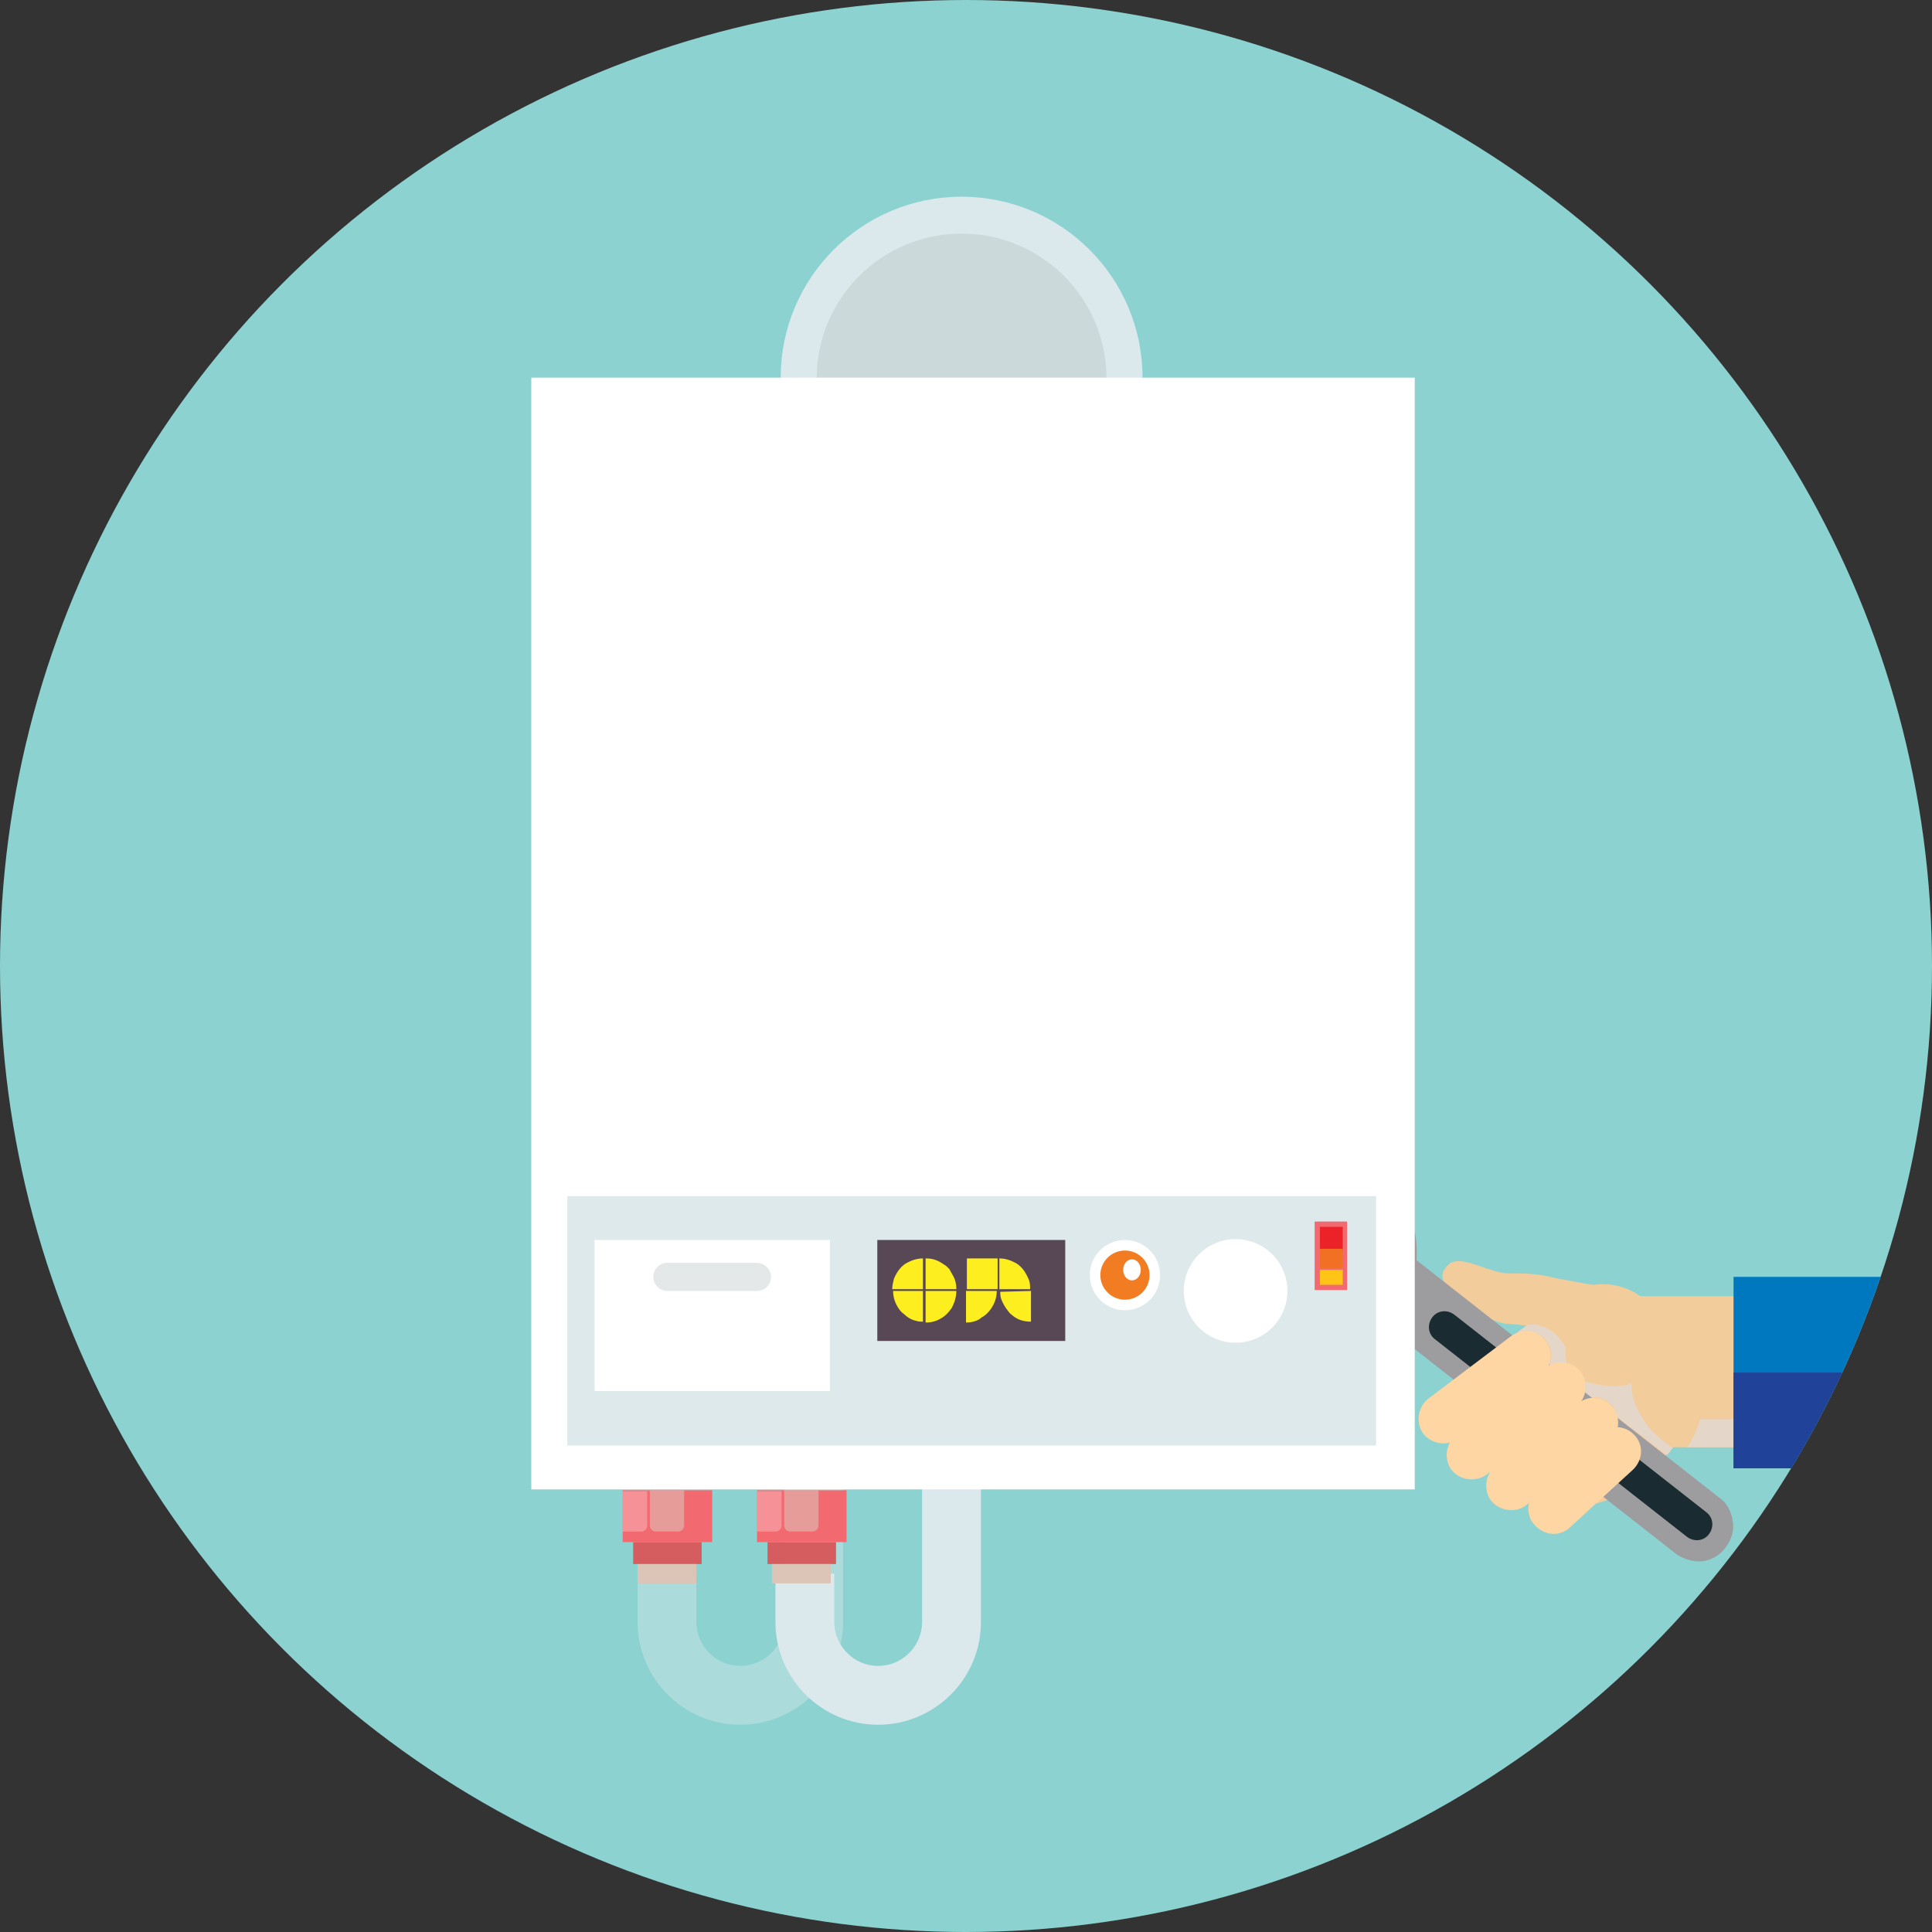 <?xml version="1.0" encoding="utf-8"?><!-- Generator: Adobe Illustrator 21.1.0, SVG Export Plug-In . SVG Version: 6.00 Build 0)  --><svg version="1.1" id="Layer_1" xmlns="http://www.w3.org/2000/svg" xmlns:xlink="http://www.w3.org/1999/xlink" x="0px" y="0px"	 viewBox="0 0 220 220" style="enable-background:new 0 0 220 220;" xml:space="preserve"><rect x="0" y="0" width="220" height="220" fill="#333333" stroke="none"/><style type="text/css">	.st0{clip-path:url(#SVGID_2_);}	.st1{fill:#F3CC9C;}	.st2{fill:#E4D7CA;}	.st3{fill:#0078BF;}	.st4{fill:#204298;}	.st5{fill:#9D9C9E;}	.st6{fill:#1A2C31;}	.st7{fill:#FED6A4;}	.st8{opacity:0.4;}	.st9{fill:#DBE9EC;}	.st10{fill:#CBD9DB;}	.st11{fill:#D55C5F;}	.st12{fill:#F26A70;}	.st13{opacity:0.27;fill:#FFFFFF;}	.st14{opacity:0.55;fill:#DCC4B7;}	.st15{fill:#DCC4B7;}	.st16{fill:#FFFFFF;}	.st17{opacity:0.87;fill:#D9E6E8;}	.st18{fill:#584755;}	.st19{fill:#E5E8E9;}	.st20{fill:#FCEE1F;}	.st21{fill:#F27C21;}	.st22{fill:#EB2227;}	.st23{fill:#F27024;}	.st24{fill:#FFC415;}	.st25{clip-path:url(#SVGID_4_);fill:#1A2C31;}	.st26{clip-path:url(#SVGID_6_);fill:#204298;}	.st27{clip-path:url(#SVGID_8_);fill:#5E645E;}	.st28{clip-path:url(#SVGID_10_);fill:#0078BF;}	.st29{clip-path:url(#SVGID_12_);fill:#ABAFAE;}	.st30{clip-path:url(#SVGID_14_);fill:#86D2F5;}	.st31{clip-path:url(#SVGID_16_);fill:#005037;}	.st32{clip-path:url(#SVGID_18_);fill:#2C8841;}	.st33{clip-path:url(#SVGID_20_);fill:#BDD631;}	.st34{clip-path:url(#SVGID_22_);fill:#005557;}	.st35{clip-path:url(#SVGID_24_);fill:#008597;}	.st36{clip-path:url(#SVGID_26_);fill:#78CCCD;}	.st37{clip-path:url(#SVGID_28_);fill:#4C2C7E;}	.st38{clip-path:url(#SVGID_30_);fill:#B61F2D;}	.st39{clip-path:url(#SVGID_32_);fill:#6C57A5;}	.st40{clip-path:url(#SVGID_34_);fill:#DA1F2B;}	.st41{clip-path:url(#SVGID_36_);fill:#B2B6DC;}	.st42{clip-path:url(#SVGID_38_);fill:#F27489;}	.st43{clip-path:url(#SVGID_40_);fill:#6E0E3C;}	.st44{clip-path:url(#SVGID_42_);fill:#B63C25;}	.st45{clip-path:url(#SVGID_44_);fill:#EC0083;}	.st46{clip-path:url(#SVGID_46_);fill:#F37121;}	.st47{clip-path:url(#SVGID_48_);fill:#F7B9D4;}	.st48{clip-path:url(#SVGID_50_);fill:#FFC20E;}	.st49{fill:#78CCCD;}	.st50{fill:#9E9D9E;}</style><g>	<defs>		<circle id="SVGID_1_" cx="110" cy="110" r="110"/>	</defs>	<use xlink:href="#SVGID_1_"  style="overflow:visible;fill:#8BD2D1;"/>	<clipPath id="SVGID_2_">		<use xlink:href="#SVGID_1_"  style="overflow:visible;"/>	</clipPath>	<g class="st0">		<rect x="185.1" y="147.6" class="st1" width="19.9" height="17.2"/>		<path class="st2" d="M205,161.6v3.2h-12.9c0.7-0.9,1.2-2.1,1.5-3.2H205z"/>		<rect x="197.4" y="145.4" class="st3" width="42.7" height="21.8"/>		<rect x="197.4" y="156.3" class="st4" width="42.7" height="10.9"/>		<g>			<path class="st1" d="M194,159.6c-0.9,0.8-1.5,2.4-2.5,3.9c-0.8,1.3-2.8,3.2-4.2,4.3c0,0,0,0,0,0l-0.6,0.5c0,0,0,0,0,0l-2.1,1.6				c-3.2,2.4-7.8,1.8-10.2-1.4l-4.3-5.6c-2.4-3.2-1.8-7.8,1.4-10.2l6.6-5c3.2-2.4,7.8-1.8,10.2,1.4l4.3,5.6				C193.6,156.2,194.1,157.9,194,159.6z"/>			<path class="st1" d="M186,147.5L186,147.5l-8.3,5.7c-0.5-0.2-0.9-0.6-1.4-0.8c-0.5-0.3-0.9-0.4-1.4-0.7c-0.1-0.1-0.2-0.1-0.3-0.2				l0,0c-0.4-0.3-0.7-0.6-1.3-0.6c-0.5-0.1-1.3-0.1-1.9-0.2l0.3,0.1c-0.5-0.1-1.4-0.3-2.2-0.7c-0.8-0.4-1.6-0.8-2.4-1.4				c-1.4-1-2.5-2.2-2.7-2.8c0,0,0,0,0,0c-0.2-0.4-0.2-0.8,0-1.2c0.2-0.4,0.5-0.7,0.8-0.9c0.8-0.4,1.9-0.1,3.1,0.3				c1.4,0.5,2.6,0.9,3.4,0.9c1.8,0,2.6,0,4.4,0.3c1.5,0.4,5.9,1.1,7.4,1.4C183.9,146.6,185.7,147.4,186,147.5z"/>			<path class="st2" d="M178.3,153.4c-0.1,0.6,0,1.2,0.1,1.8c-0.7-0.1-1.4,0-2,0.3c0,0,0,0,0,0c0,0,0,0,0,0c0.4-0.9,0.3-2-0.3-2.8				c-0.8-1.1-2.2-1.4-3.4-0.9l1.2-0.9l0,0c1.4-0.4,3.3,0.7,4.1,2.1C178.1,153.1,178.2,153.3,178.3,153.4z"/>			<g>				<path class="st2" d="M190.5,164.9c-0.1,0.1-0.1,0.1-0.2,0.2c-0.1,0.1-0.1,0.2-0.2,0.3c-0.1,0.1-0.2,0.2-0.3,0.3l-3.5-2.7					l-0.4-0.3l-1.7-1.3c-0.1-0.4-0.2-0.8-0.5-1.2c-0.6-0.8-1.5-1.2-2.5-1.1l-0.7-0.5c0.1-0.4,0.1-0.9,0-1.3c1.3,0.4,2.8,0.7,4.1,0.5					c0.4,0,0.8-0.1,1.2-0.3c-0.2,1.6,0.9,3.6,1.7,4.7c0.1,0.1,0.2,0.2,0.2,0.3C188.6,163.5,189.5,164.2,190.5,164.9z"/>			</g>			<g>				<g>					<path class="st5" d="M146.2,150.6c3.4,1.8,7.4,1.5,10.4-0.5l34.2,26.8c0.8,0.6,1.8,0.9,2.7,0.9c1.1,0,2.3-0.6,3-1.6						c0.7-0.9,1-2,0.8-3c-0.1-1-0.7-2-1.2-2.4l-34.8-27.3c0.3-4.5-1.7-8.8-5.7-11c-3.3-1.8-7.2-1.5-10.2,0.3l7.2,3.9						c1,0.5,1.4,1.7,0.8,2.7l-2.9,5.5c-0.5,1-1.8,1.4-2.7,0.8l-7.2-3.9C140.9,145.5,142.8,148.8,146.2,150.6z"/>				</g>				<path class="st6" d="M192.1,175c0.8,0.6,1.9,0.5,2.5-0.3l0,0c0.6-0.8,0.5-1.9-0.3-2.5l-28.7-22.5c-0.8-0.6-1.9-0.5-2.5,0.3l0,0					c-0.6,0.8-0.5,1.9,0.3,2.5L192.1,175z"/>			</g>			<path class="st7" d="M186.1,163.4c1.1,1.1,1,2.9-0.2,4l-7.1,6.5c-1.1,1.1-2.9,1-4-0.2l0,0c-1.1-1.1-1-2.9,0.2-4l7.1-6.5				C183.3,162.2,185.1,162.3,186.1,163.4L186.1,163.4z"/>			<path class="st7" d="M183.7,160.3c0.9,1.2,0.7,3-0.5,4l-9.4,7.1c-1.2,0.9-3,0.7-4-0.5l0,0c-0.9-1.2-0.7-3,0.5-4l9.4-7.1				C181,158.8,182.7,159,183.7,160.3L183.7,160.3z"/>			<path class="st7" d="M180,156.2c0.9,1.2,0.7,3-0.5,4l-10.2,7.7c-1.2,0.9-3,0.7-4-0.5l0,0c-0.9-1.2-0.7-3,0.5-4l10.2-7.7				C177.3,154.8,179.1,155,180,156.2L180,156.2z"/>			<path class="st7" d="M176,152.7c0.9,1.2,0.7,3-0.5,4l-9.4,7.1c-1.2,0.9-3,0.7-4-0.5l0,0c-0.9-1.2-0.7-3,0.5-4l9.4-7.1				C173.3,151.2,175.1,151.4,176,152.7L176,152.7z"/>		</g>		<g class="st8">			<path class="st9" d="M89.3,144.3v40.4c0,2.8-2.3,5-5,5c-2.8,0-5-2.3-5-5v-5.5h-6.7v5.5c0,6.4,5.2,11.7,11.7,11.7				c6.4,0,11.7-5.2,11.7-11.7v-40.4H89.3z"/>		</g>		<g>			<path class="st9" d="M105,144.3v40.4c0,2.8-2.3,5-5,5c-2.8,0-5-2.3-5-5v-5.5h-6.7v5.5c0,6.4,5.2,11.7,11.7,11.7				c6.4,0,11.7-5.2,11.7-11.7v-40.4H105z"/>		</g>		<circle class="st9" cx="109.5" cy="43" r="20.6"/>		<circle class="st10" cx="109.5" cy="43.1" r="16.5"/>		<rect x="72.1" y="175.6" class="st11" width="7.8" height="2.5"/>		<rect x="70.9" y="169.7" class="st12" width="10.2" height="5.9"/>		<path class="st13" d="M73.7,169.7v4c0,0.4-0.3,0.7-0.7,0.7h-2.1v-4.6H73.7z"/>		<path class="st14" d="M77.9,169.7v4c0,0.4-0.3,0.7-0.7,0.7h-2.5c-0.4,0-0.7-0.3-0.7-0.7v-4H77.9z"/>		<rect x="72.6" y="178.1" class="st15" width="6.7" height="2.2"/>		<rect x="87.4" y="175.6" class="st11" width="7.8" height="2.5"/>		<rect x="86.2" y="169.7" class="st12" width="10.2" height="5.9"/>		<path class="st13" d="M89,169.7v4c0,0.4-0.3,0.7-0.7,0.7h-2.1v-4.6H89z"/>		<path class="st14" d="M93.2,169.7v4c0,0.4-0.3,0.7-0.7,0.7H90c-0.4,0-0.7-0.3-0.7-0.7v-4H93.2z"/>		<rect x="87.9" y="178.1" class="st15" width="6.7" height="2.2"/>		<rect x="60.5" y="43" class="st16" width="100.6" height="126.6"/>		<rect x="64.6" y="136.2" class="st17" width="92.1" height="28.4"/>		<rect x="99.9" y="141.2" class="st18" width="21.4" height="11.5"/>		<circle class="st16" cx="128.1" cy="145.2" r="4"/>		<circle class="st16" cx="140.7" cy="147" r="5.9"/>		<rect x="149.7" y="139.1" class="st12" width="3.7" height="7.8"/>		<rect x="67.7" y="141.2" class="st16" width="26.8" height="17.2"/>		<path class="st19" d="M87.8,145.4c0,0.9-0.7,1.6-1.6,1.6H76c-0.9,0-1.6-0.7-1.6-1.6l0,0c0-0.9,0.7-1.6,1.6-1.6h10.2			C87,143.8,87.8,144.5,87.8,145.4L87.8,145.4z"/>		<g>			<path class="st20" d="M105.1,143.3v3.5l0,0h-3.5l0,0v0c0-0.4,0.1-0.8,0.2-1.2c0.3-0.7,0.7-1.3,1.3-1.7				C103.8,143.5,104.4,143.3,105.1,143.3L105.1,143.3L105.1,143.3z M105.1,147v3.5l0,0h0c-0.3,0-0.5,0-0.8-0.1				c-0.5-0.1-1-0.4-1.4-0.8c-0.3-0.2-0.4-0.4-0.5-0.5c-0.5-0.7-0.7-1.4-0.7-2.1v0l0,0L105.1,147L105.1,147z M108.6,145.4				c-0.1-0.2-0.3-0.5-0.5-0.9c-0.3-0.3-0.4-0.4-0.6-0.5c-0.7-0.5-1.3-0.7-2-0.7h-0.1l0,0v3.5l0,0h3.5l0,0v-0.1				C108.9,146.3,108.8,145.8,108.6,145.4z M108.9,147L108.9,147c0,0.7-0.2,1.3-0.5,1.9c-0.2,0.3-0.5,0.7-0.9,1				c-0.7,0.5-1.3,0.7-2.1,0.7h0l0,0V147l0,0L108.9,147L108.9,147z"/>			<path class="st20" d="M110.1,143.3h3.5l0,0v3.5l0,0h-3.5l0,0L110.1,143.3L110.1,143.3z M110,150.6V147l0,0h3.5l0,0v0				c0,0.7-0.2,1.4-0.7,2.1c-0.3,0.4-0.6,0.7-1,0.9C111.4,150.4,110.7,150.6,110,150.6L110,150.6L110,150.6z M113.8,143.3				L113.8,143.3c0.7,0,1.3,0.2,2,0.6c0.6,0.4,1,1,1.3,1.7c0.2,0.4,0.2,0.8,0.2,1.2v0l0,0h-3.5l0,0L113.8,143.3L113.8,143.3z				 M117.4,147v3.5l0,0h0c-0.8,0-1.5-0.2-2.1-0.7c-0.1-0.1-0.3-0.2-0.5-0.5c-0.4-0.5-0.6-0.9-0.8-1.4c-0.1-0.3-0.1-0.6-0.1-0.8v0				l0,0L117.4,147L117.4,147z"/>		</g>		<circle class="st21" cx="128.1" cy="145.2" r="2.8"/>		<ellipse class="st16" cx="128.9" cy="144.6" rx="1" ry="1.2"/>		<rect x="150.3" y="139.7" class="st22" width="2.6" height="2.7"/>		<rect x="150.3" y="142.2" class="st23" width="2.6" height="2.2"/>		<rect x="150.3" y="144.6" class="st24" width="2.6" height="1.7"/>	</g></g></svg>